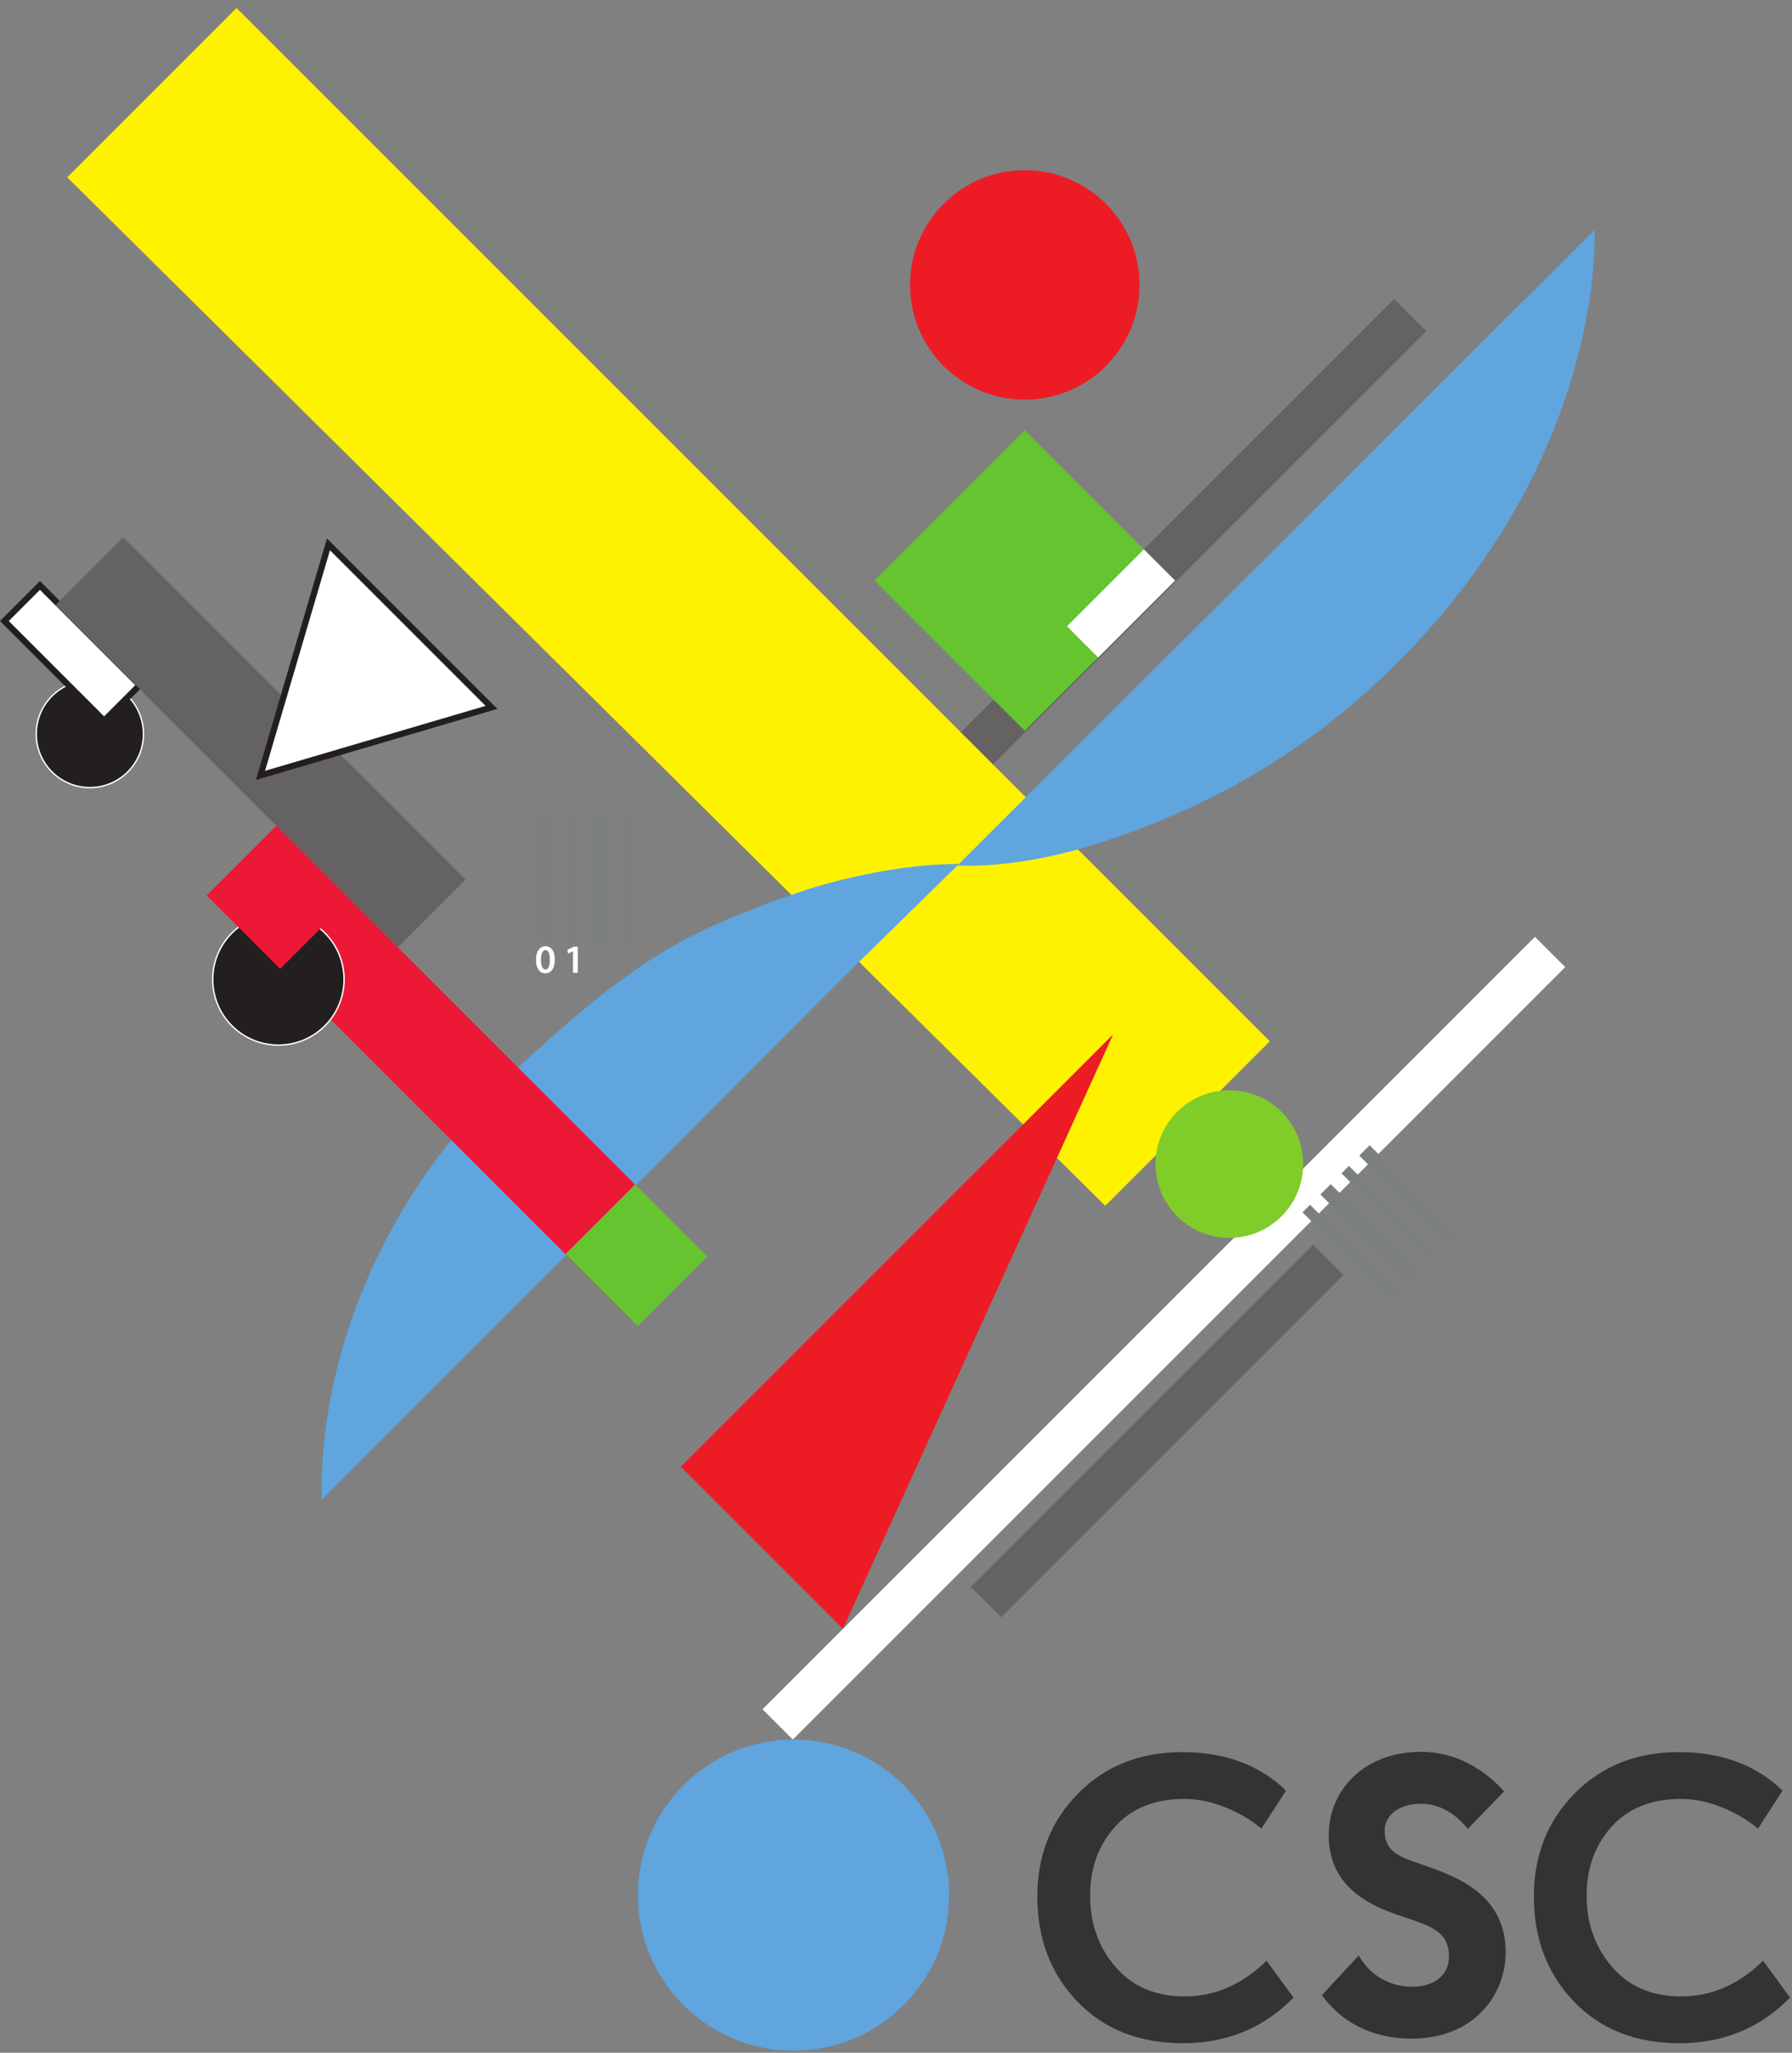<?xml version="1.0" encoding="UTF-8"?> <svg xmlns="http://www.w3.org/2000/svg" width="385" height="441" viewBox="0 0 385 441" fill="none"><rect x="0" y="0" width="385" height="441" fill="#808080" stroke="none"/> <g clip-path="url(#clip0_26_181)"> <path d="M203.873 159.869L299.509 64.233L306.412 71.137L210.777 166.772L203.873 159.869Z" fill="#656263"></path> <path d="M237.459 259.055L14.445 38.092L50.819 1.719L272.807 223.707L237.459 259.055Z" fill="#FFF200"></path> <path d="M205.701 185.921C205.701 185.921 218.215 186.996 236.592 180.981C250.964 176.279 269.625 168.42 287.952 153.441L287.979 153.44C291.961 150.183 295.952 146.601 299.921 142.66C342.509 100.353 342.741 55.453 342.6 49.949C342.591 49.579 342.581 49.387 342.581 49.387L205.701 185.921Z" fill="#60A5DE"></path> <path d="M173.363 191.108L165.217 193.923C148.78 200.437 138.395 204.167 111.796 228.896C67.832 269.768 68.976 316.101 69.117 321.606C69.126 321.976 69.137 322.168 69.137 322.168L182.056 209.104L206.016 185.633C206.016 185.633 192.636 185.113 173.363 191.108Z" fill="#60A5DE"></path> <path d="M181.1 349.932L146.267 315.099L239.157 222.207" fill="#ED1C24"></path> <path d="M222.868 407.431C222.868 398.57 225.793 391.184 231.644 385.277C237.493 379.371 244.936 376.416 253.968 376.416C263.169 376.416 270.611 379.171 276.291 384.68L271.008 392.861C268.793 390.985 266.195 389.452 263.212 388.259C260.231 387.067 257.319 386.471 254.479 386.471C248.117 386.471 243.145 388.459 239.568 392.434C235.989 396.411 234.201 401.353 234.201 407.261C234.201 413.224 236.016 418.323 239.653 422.553C243.287 426.785 248.257 428.901 254.564 428.901C261.039 428.901 266.888 426.346 272.116 421.234L277.909 429.156C271.491 435.691 263.567 438.956 254.139 438.956C244.767 438.956 237.209 435.975 231.475 430.009C225.736 424.044 222.868 416.519 222.868 407.431Z" fill="#333333"></path> <path d="M315.333 392.918C313.188 390.172 309.756 387.512 305.379 387.512C299.972 387.512 297.484 390.43 297.484 393.263C297.484 398.668 301.947 399.184 308.125 401.501C314.132 403.732 323.487 407.765 323.487 419.436C323.487 428.275 316.964 437.972 303.235 437.972C300.488 437.972 290.533 437.715 284.012 428.617L291.905 420.123C294.48 424.585 298.772 426.816 303.404 426.816C307.955 426.816 311.3 424.499 311.3 420.295C311.3 414.888 307.352 413.772 301.003 411.627C294.824 409.567 285.469 405.706 285.469 394.292C285.469 384.337 293.364 376.358 305.207 376.358C314.219 376.358 320.225 381.591 323.143 384.852L315.333 392.918Z" fill="#333333"></path> <path d="M329.543 407.431C329.543 398.57 332.468 391.184 338.319 385.277C344.168 379.371 351.611 376.416 360.643 376.416C369.844 376.416 377.285 379.171 382.965 384.68L377.683 392.861C375.467 390.985 372.869 389.452 369.887 388.259C366.905 387.067 363.993 386.471 361.153 386.471C354.792 386.471 349.82 388.459 346.243 392.434C342.664 396.411 340.876 401.353 340.876 407.261C340.876 413.224 342.691 418.323 346.328 422.553C349.961 426.785 354.933 428.901 361.239 428.901C367.713 428.901 373.563 426.346 378.791 421.234L384.584 429.156C378.165 435.691 370.241 438.956 360.813 438.956C351.441 438.956 343.884 435.975 338.149 430.009C332.411 424.044 329.543 416.519 329.543 407.431Z" fill="#333333"></path> <path d="M203.905 407.144C203.905 425.604 188.941 440.57 170.481 440.57C152.02 440.57 137.055 425.604 137.055 407.144C137.055 388.684 152.02 373.72 170.481 373.72C188.941 373.72 203.905 388.684 203.905 407.144Z" fill="#60A5DE"></path> <path d="M118.746 175.268H115.605V202.495H118.746V175.268Z" fill="#7C7F80"></path> <path d="M124.139 175.268H121.887V202.495H124.139V175.268Z" fill="#7C7F80"></path> <path d="M130.556 175.268H127.414V202.495H130.556V175.268Z" fill="#7C7F80"></path> <path d="M135.993 175.268H133.692V202.495H135.993V175.268Z" fill="#7C7F80"></path> <path d="M116.224 206.208C116.224 207.583 116.596 208.292 117.175 208.292C117.807 208.292 118.126 207.531 118.126 206.183C118.126 204.877 117.823 204.107 117.184 204.107C116.622 204.107 116.224 204.807 116.224 206.208ZM119.198 206.156C119.198 207.972 118.49 209.104 117.141 209.104C115.852 209.104 115.161 207.929 115.152 206.216C115.152 204.461 115.896 203.295 117.21 203.295C118.568 203.295 119.198 204.504 119.198 206.156Z" fill="white"></path> <path d="M123.109 204.35H123.092L122.063 204.868L121.881 204.064L123.256 203.39H124.138V209.01H123.109V204.35Z" fill="white"></path> <path d="M27.449 165.829L27.547 165.927L27.449 165.829C31.947 161.331 31.947 154.04 27.449 149.542L27.555 149.436L27.449 149.542C22.952 145.045 15.66 145.045 11.162 149.542C6.665 154.04 6.665 161.331 11.162 165.829C15.66 170.326 22.952 170.326 27.449 165.829Z" fill="#231F20" stroke="white" stroke-width="0.3"></path> <path d="M22.367 154.844L0.943 133.419L8.581 125.781L30.005 147.205L22.367 154.844Z" fill="white"></path> <path d="M22.367 154.844L0.943 133.419L8.581 125.781L30.005 147.205L22.367 154.844Z" stroke="#231F20" stroke-width="1.333" stroke-miterlimit="10"></path> <path d="M85.483 203.5L11.944 129.96L26.474 115.429L100.014 188.969L85.483 203.5Z" fill="#656263"></path> <path d="M135.825 283.777L44.425 192.376L59.376 177.425L150.777 268.827L135.825 283.777Z" fill="#ED1736"></path> <path d="M136.993 284.9L121.504 269.409L136.455 254.459L151.945 269.949L136.993 284.9Z" fill="#66C430"></path> <path d="M69.79 220.389L69.894 220.493L69.79 220.389C75.3 214.879 75.3 205.945 69.79 200.434C64.279 194.924 55.345 194.924 49.835 200.434L49.73 200.33L49.835 200.434C44.324 205.945 44.324 214.879 49.835 220.389L49.835 220.389C55.345 225.9 64.279 225.9 69.79 220.389Z" fill="#231F20" stroke="white" stroke-width="0.3"></path> <path d="M60.198 208.151L44.425 192.376L59.376 177.426L75.15 193.199L60.198 208.151Z" fill="#ED1736"></path> <path d="M220.169 157.003L187.884 124.717L220.169 92.432L252.453 124.717L220.169 157.003Z" fill="#66C430"></path> <path d="M208.577 340.951L282.116 267.412L288.621 273.917L215.083 347.456L208.577 340.951Z" fill="#656263"></path> <path d="M163.819 367.215L329.776 201.258L336.281 207.763L170.324 373.72L163.819 367.215Z" fill="white"></path> <path d="M248.252 250.083C248.252 241.323 255.355 234.221 264.115 234.221C272.875 234.221 279.976 241.323 279.976 250.083C279.976 258.843 272.875 265.944 264.115 265.944C255.355 265.944 248.252 258.843 248.252 250.083Z" fill="#80CC28"></path> <path d="M229.235 134.548L245.76 118.023L252.453 124.717L235.928 141.243L229.235 134.548Z" fill="white"></path> <path d="M311.281 267.508L313.501 265.287L294.249 246.035L292.028 248.256L311.281 267.508Z" fill="#7C7F80"></path> <path d="M307.468 271.322L309.06 269.73L289.807 250.478L288.216 252.07L307.468 271.322Z" fill="#7C7F80"></path> <path d="M302.931 275.859L305.152 273.638L285.899 254.386L283.679 256.607L302.931 275.859Z" fill="#7C7F80"></path> <path d="M299.085 279.704L300.712 278.076L281.46 258.824L279.832 260.452L299.085 279.704Z" fill="#7C7F80"></path> <path d="M105.591 151.971L70.569 116.948L55.956 166.584L105.591 151.971Z" fill="white"></path> <path d="M105.591 151.971L70.569 116.948L55.956 166.584L105.591 151.971Z" stroke="#231F20" stroke-width="1.333" stroke-miterlimit="10"></path> <path d="M244.82 61.211C244.82 74.824 233.783 85.86 220.169 85.86C206.555 85.86 195.519 74.824 195.519 61.211C195.519 47.596 206.555 36.559 220.169 36.559C233.783 36.559 244.82 47.596 244.82 61.211Z" fill="#ED1C24"></path> </g> <defs> <clipPath id="clip0_26_181"> <rect width="384.587" height="440.653" fill="white"></rect> </clipPath> </defs> </svg> 